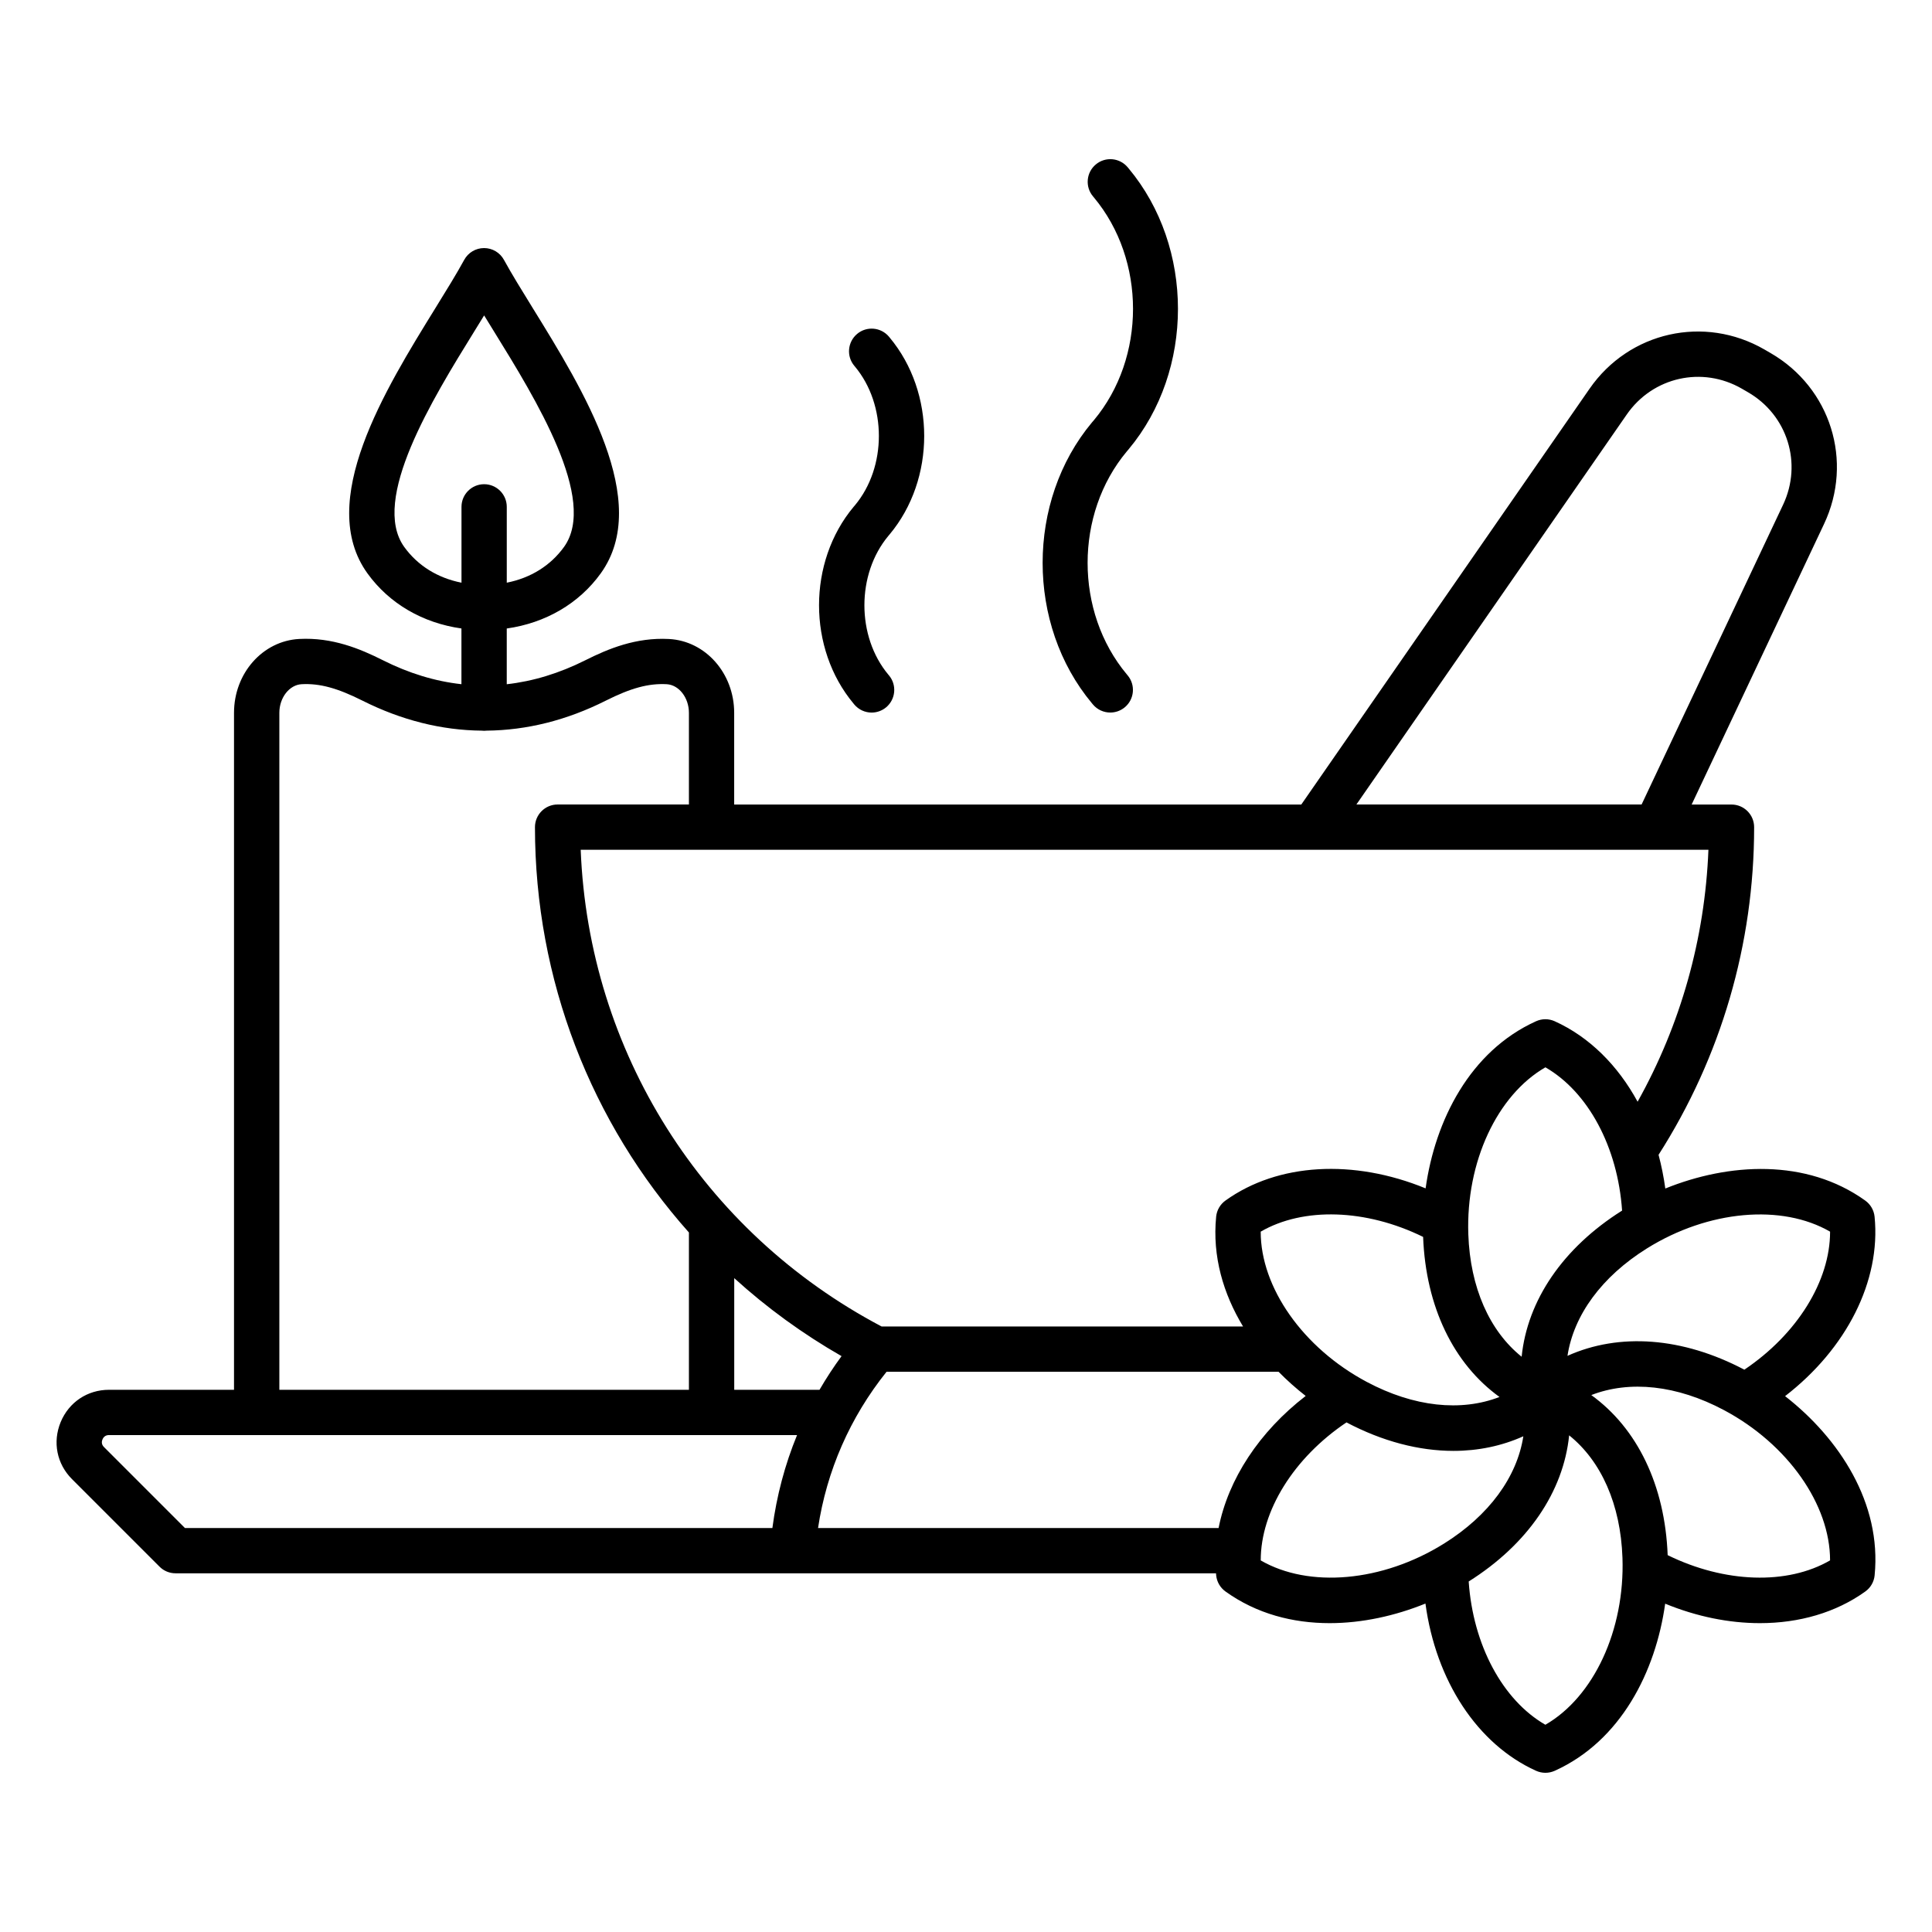 <svg xmlns="http://www.w3.org/2000/svg" id="Layer_1" viewBox="0 0 512 512"><path d="m289.89 111.36c13.83-16.55 13.83-42.48 0-59.04l-.24-.29c-2.13-2.54-1.79-6.33.75-8.45 2.54-2.13 6.32-1.79 8.45.75l.25.3c17.43 20.87 17.43 53.56 0 74.43l-.5.59c-13.83 16.55-13.83 42.48 0 59.04l.24.29c2.13 2.54 1.79 6.33-.75 8.45-1.12.94-2.49 1.4-3.85 1.4-1.72 0-3.42-.73-4.61-2.15l-.25-.3c-17.43-20.87-17.43-53.56 0-74.43zm-63.67 22.95c-12.22 14.63-12.22 37.55 0 52.17l.16.2c1.19 1.42 2.89 2.16 4.61 2.16 1.35 0 2.72-.46 3.84-1.39 2.54-2.12 2.89-5.91.77-8.45l-.17-.2c-8.47-10.14-8.47-26.65 0-36.79l.33-.39c12.22-14.63 12.22-37.55 0-52.18l-.16-.2c-2.13-2.54-5.91-2.88-8.45-.75s-2.88 5.91-.75 8.45l.16.19c8.47 10.14 8.47 26.65 0 36.79zm270.58 283.17c-.17 1.72-1.07 3.28-2.47 4.28-7.8 5.6-17.53 8.39-27.93 8.39-8.17 0-16.74-1.72-25.11-5.16-2.51 17.97-11.73 36.36-29.27 44.29-.79.35-1.63.53-2.47.53s-1.69-.18-2.47-.53c-15.62-7.06-26.57-23.94-29.32-44.32-7.94 3.22-16.7 5.19-25.39 5.19-9.72 0-19.35-2.46-27.6-8.39-1.4-1.01-2.3-2.56-2.47-4.28-.02-.18-.03-.36-.04-.54h-112.18-163.56c-1.59 0-3.12-.63-4.24-1.76l-23.19-23.19c-4.04-4.04-5.19-9.83-3.01-15.12 2.19-5.28 7.1-8.56 12.81-8.56h33.13v-179.41c0-10.47 7.59-19.06 17.29-19.57 8.75-.46 16.11 2.59 22.15 5.63 6.91 3.48 13.87 5.59 20.83 6.36v-14.77c-10.24-1.44-19.12-6.58-24.9-14.59-13.71-19 4.64-48.69 18.03-70.36 2.89-4.67 5.61-9.08 7.6-12.73 1.05-1.93 3.07-3.13 5.27-3.13s4.22 1.2 5.27 3.13c1.99 3.64 4.71 8.05 7.6 12.73 13.4 21.68 31.74 51.36 18.04 70.36-5.78 8.02-14.66 13.15-24.9 14.6v14.77c6.96-.78 13.91-2.89 20.83-6.36 6.04-3.04 13.4-6.09 22.15-5.63 9.7.5 17.29 9.1 17.29 19.57v24.3h150.29l76.4-110.2c10.48-15.12 30.4-19.59 46.34-10.39l1.62.94c15.93 9.2 22.03 28.68 14.17 45.32l-35.08 74.33h10.56c3.31 0 6 2.69 6 6 0 30.95-8.76 60.9-25.33 86.83.77 2.89 1.37 5.87 1.79 8.93 16.82-6.81 37.35-8.02 52.99 3.2 1.4 1.01 2.3 2.56 2.47 4.28 1.69 17.06-7.45 34.98-23.72 47.54 14.32 11.16 25.63 28.34 23.73 47.49zm-60.34-86.64c-12 7.49-19.41 17.69-21.06 28.47 13.68-6.16 30.46-4.99 46.87 3.67 13.98-9.39 22.74-23.49 22.72-36.58-12.77-7.39-32.25-5.72-48.53 4.44zm-74.25 35.38c12.48 6.65 25.01 7.94 35.17 3.99-12.16-8.77-19.53-23.88-20.24-42.42-15.12-7.42-31.72-7.95-43.04-1.39-.02 14.77 11.17 30.8 28.11 39.82zm41.04-6.67c1.51-14.92 10.92-28.85 26.62-38.73-1.14-16.8-8.98-31.44-20.32-37.97-12.79 7.37-21.09 25.07-20.43 44.25.49 14.13 5.63 25.63 14.13 32.45zm49.5-134.35h-298.86c2.11 53.38 32.22 101.27 79.74 126.33h95.79c-5.23-8.66-8.17-18.57-7.13-29.09.17-1.72 1.07-3.28 2.47-4.28 13.92-10 34.01-11.04 53.04-3.23 2.51-17.97 11.73-36.36 29.27-44.29 1.57-.71 3.37-.71 4.94 0 9.17 4.15 16.73 11.69 21.97 21.33 11.42-20.44 17.84-43.22 18.77-66.77zm-229.73 134.19c-10.33-5.92-19.85-12.86-28.44-20.67v29.59h22.6c1.78-3.06 3.72-6.04 5.84-8.92zm136.44-146.19h75.58l37.5-79.45c5.16-10.94 1.16-23.76-9.32-29.81l-1.62-.94c-10.48-6.05-23.58-3.11-30.48 6.83zm-237.16-58.78v-20.1c0-3.31 2.69-6 6-6s6 2.69 6 6v20.1c6.31-1.25 11.58-4.5 15.17-9.47 9.01-12.5-7.55-39.3-18.51-57.04-.91-1.47-1.8-2.91-2.66-4.32-.86 1.41-1.75 2.85-2.66 4.32-10.96 17.74-27.52 44.54-18.51 57.04 3.59 4.97 8.85 8.22 15.17 9.47zm-48.28 213.89h108.55v-41.69c-25.9-29.06-40.8-66.97-40.8-107.42 0-3.31 2.69-6 6-6h34.8v-24.3c0-4.01-2.65-7.41-5.91-7.58-4.81-.25-9.48 1.02-16.14 4.37-10.33 5.2-20.95 7.84-31.57 7.94-.21.02-.43.04-.65.04s-.44-.01-.65-.04c-10.62-.1-21.24-2.75-31.57-7.94-6.67-3.35-11.34-4.62-16.14-4.37-3.26.17-5.91 3.57-5.91 7.58v179.41zm-25.01 36.63h155.68c1.13-8.53 3.32-16.79 6.54-24.63h-182.34c-.83 0-1.41.39-1.73 1.15-.32.77-.18 1.45.41 2.04zm167.78 0h106.15c2.55-12.94 10.77-25.5 23.08-35-2.51-1.96-4.92-4.1-7.19-6.41h-103.88c-9.67 12.07-15.87 26.23-18.16 41.41zm165.85 4.15c12-7.49 19.4-17.69 21.06-28.46-5.72 2.57-11.97 3.87-18.52 3.87-9.12 0-18.8-2.51-28.35-7.55-13.98 9.39-22.74 23.49-22.72 36.58 12.77 7.39 32.24 5.72 48.53-4.44zm47.33 3.74c-.49-14.13-5.62-25.63-14.13-32.45-1.51 14.92-10.92 28.85-26.62 38.73 1.14 16.8 8.98 31.44 20.32 37.97 12.8-7.37 21.09-25.07 20.43-44.25zm55.02.69c.01-14.76-11.17-30.8-28.11-39.82-12.48-6.65-25.01-7.94-35.17-3.99 12.16 8.77 19.53 23.88 20.24 42.42 15.12 7.42 31.72 7.95 43.04 1.39z"></path></svg>